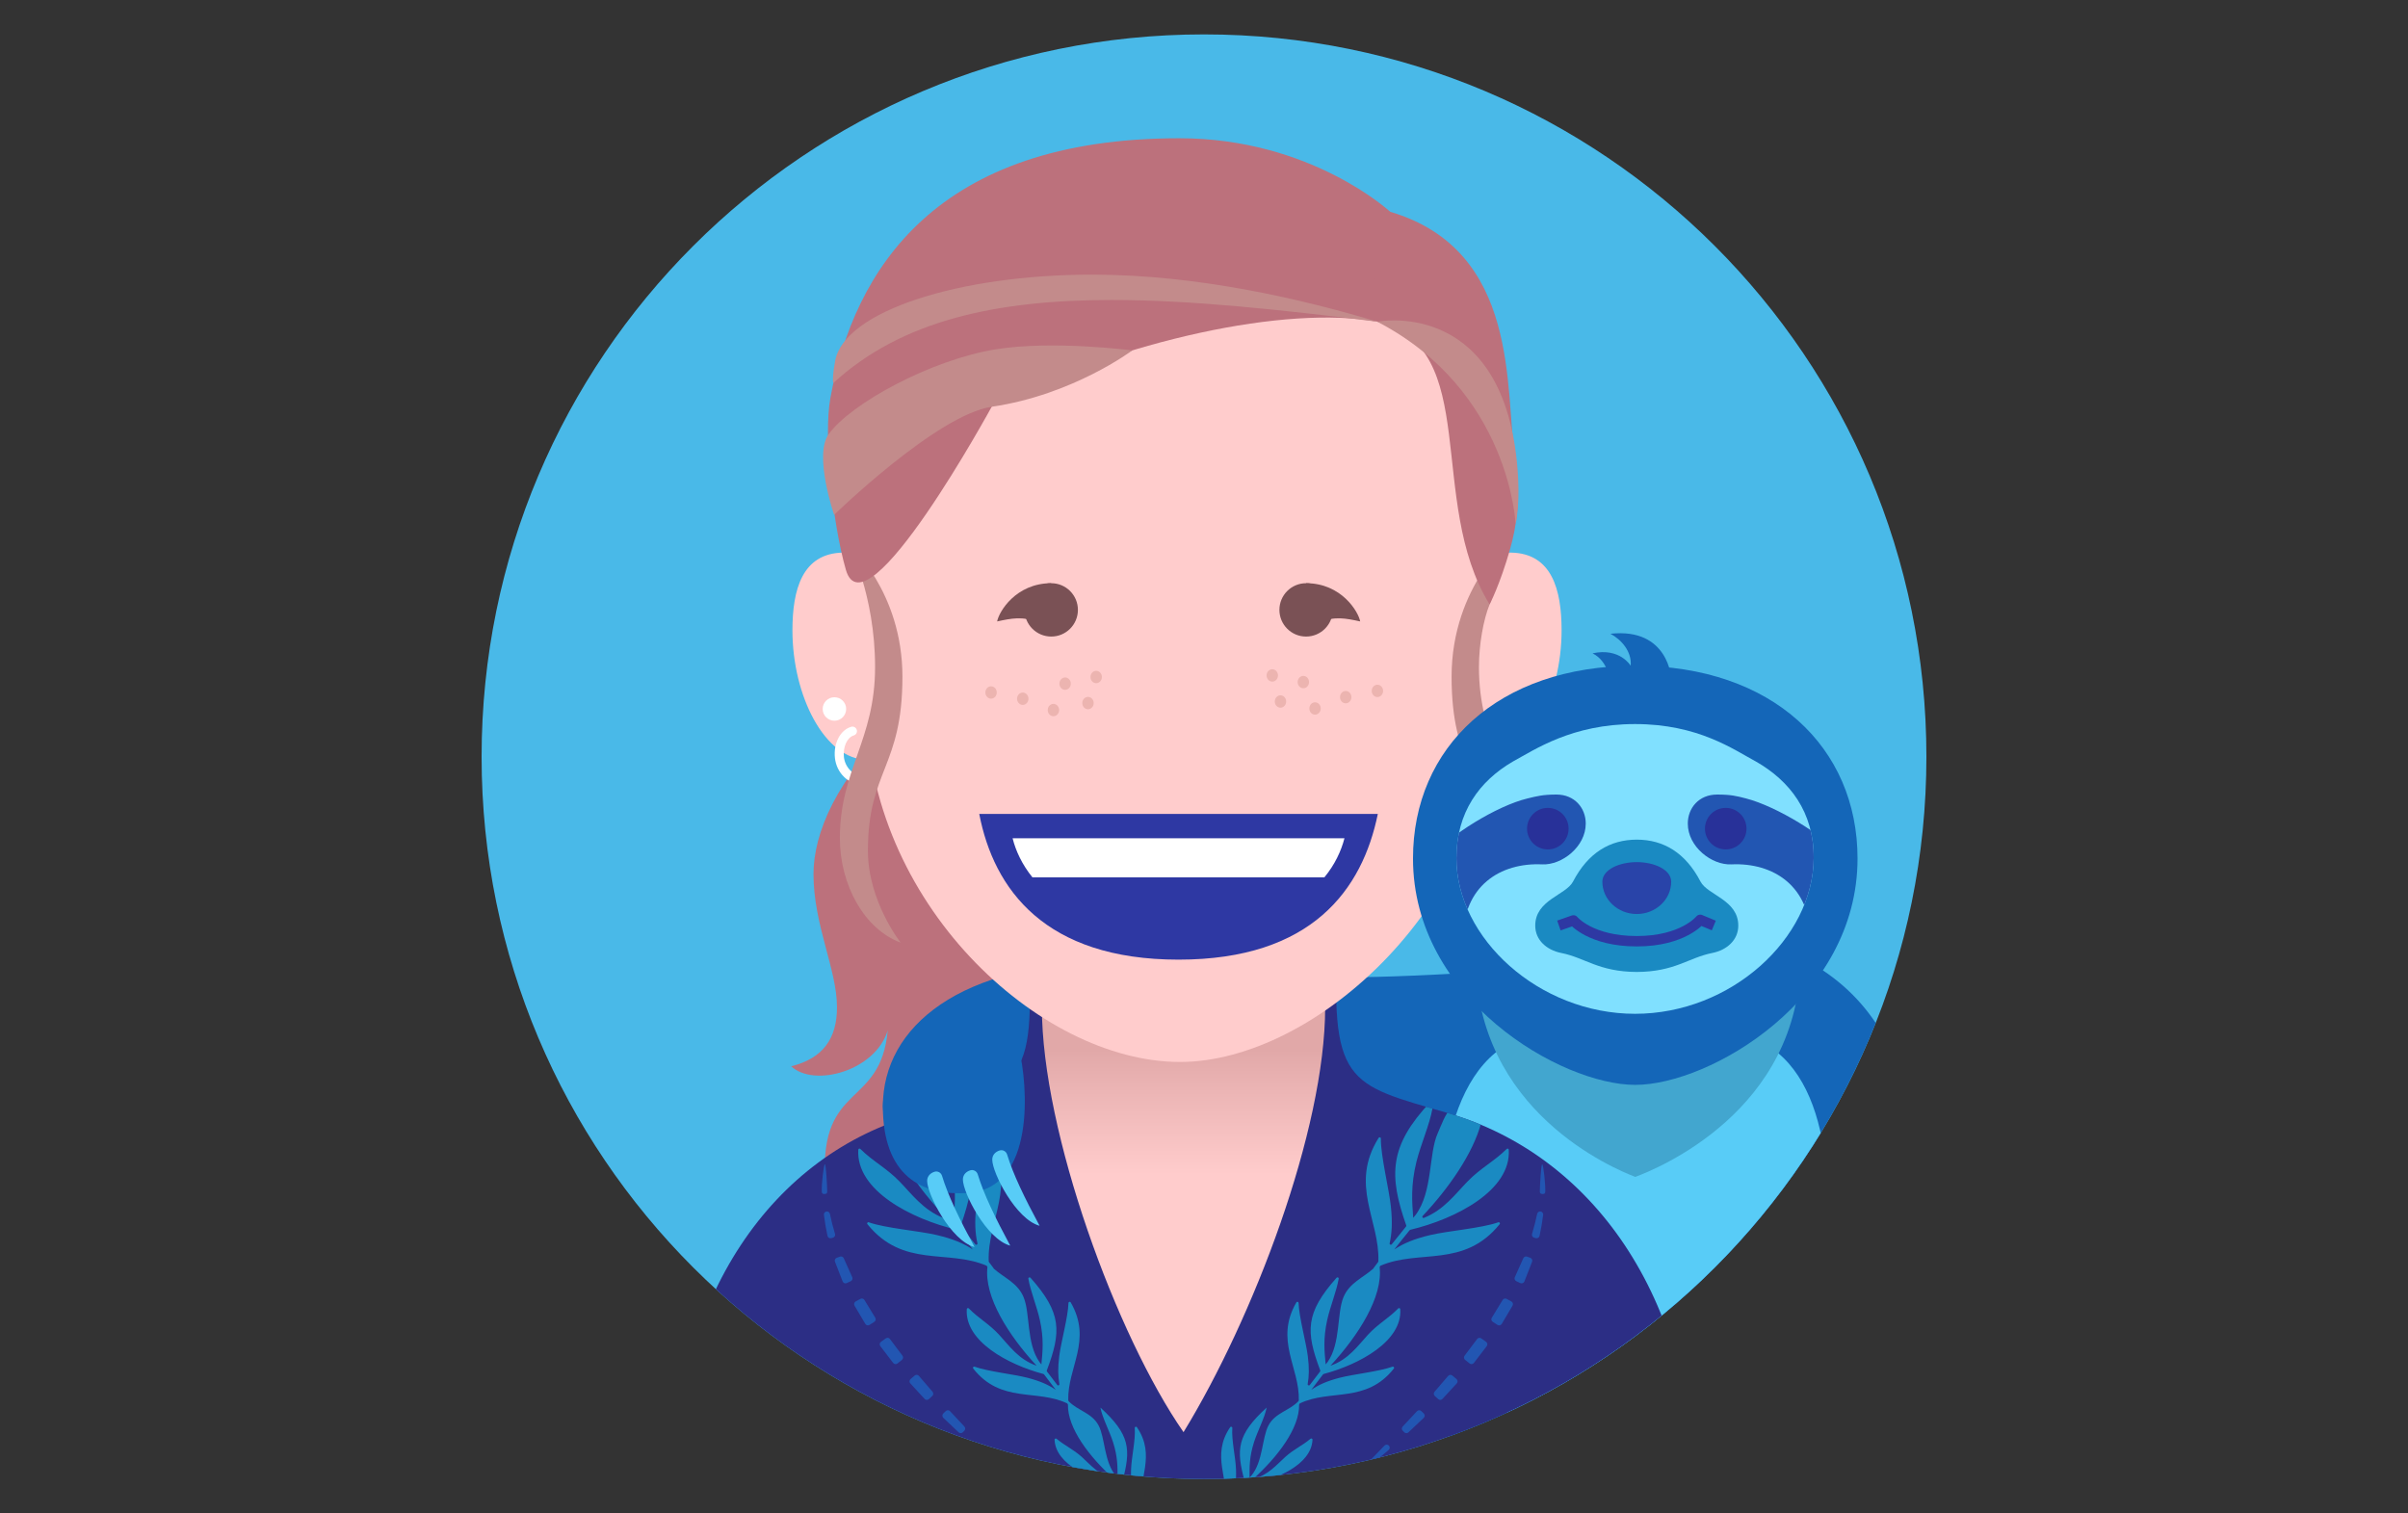 <?xml version="1.0" encoding="UTF-8"?>
<svg xmlns="http://www.w3.org/2000/svg" xmlns:xlink="http://www.w3.org/1999/xlink" id="Background" viewBox="0 0 350 220">
  <rect x="0" y="0" width="350" height="220" fill="#333333" stroke="none"/>
  <defs>
    <clipPath id="clippath">
      <path d="M70,110c0,57.99,47.011,105,105,105,57.99,0,105-47.01,105-105,0-57.99-47.01-105-105-105-57.989,0-105,47.01-105,105" style="fill: #49b9e8;"></path>
    </clipPath>
    <clipPath id="clippath-1">
      <path d="M69.973,110.335c0,57.99,47.011,105,105,105,57.99,0,105-47.01,105-105,0-57.99-47.01-105-105-105-57.989,0-105,47.01-105,105" style="fill: none;"></path>
    </clipPath>
    <clipPath id="clippath-2">
      <path d="M149.341,135.023c1.23,22.723.028,22.506-16.117,26.991-20.665,5.74-35.635,26.217-35.573,56.115h148.748c-.062-29.944-15.301-50.312-35.924-56.317-14.713-4.283-17.339-4.065-15.929-26.847l-45.206.059Z" style="fill: #2c2e85;"></path>
    </clipPath>
    <linearGradient id="linear-gradient" x1="172.025" y1="181.54" x2="172.025" y2="152.611" gradientUnits="userSpaceOnUse">
      <stop offset="0" stop-color="#fcc"></stop>
      <stop offset=".373" stop-color="#fcc"></stop>
      <stop offset=".788" stop-color="#ecb5b5"></stop>
      <stop offset="1" stop-color="#e1a8a8"></stop>
    </linearGradient>
    <clipPath id="clippath-4">
      <path d="M255.197,110.688c-3.223-1.727-8.363-5.434-17.544-5.434-9.181,0-14.586,3.728-17.806,5.476-4.805,2.82-8.163,7.331-8.16,14.038.005,11.612,12.001,22.605,25.966,22.605,13.971,0,25.891-10.994,25.966-22.605.044-6.742-3.475-11.265-8.423-14.081Z" style="fill: #80e0ff;"></path>
    </clipPath>
  </defs>
  <path d="M70,110c0,57.99,47.011,105,105,105,57.99,0,105-47.01,105-105,0-57.99-47.01-105-105-105-57.989,0-105,47.01-105,105" style="fill: #49b9e8;"></path>
  <g style="clip-path: url(#clippath);">
    <rect x="43.75" y="-5.102" width="262.5" height="262.5" style="fill: none;"></rect>
    <g style="clip-path: url(#clippath-1);">
      <g>
        <path d="M278.611,174.09c-.44,17.508-17.102,49.286-40.304,49.286s-42.824-31.227-42.621-48.739c.276-23.776,11.891-39.492,43.284-39.82,28.874-.302,40.253,14.874,39.641,39.274Z" style="fill: #1466b8;"></path>
        <path d="M265.383,182.157c-1.424,15.983-11.172,31.175-26.217,31.175-15.045,0-30.29-13.173-30.29-29.22,0-16.047,2.464-34.106,17.509-34.106,13.004,0,13.218-.319,23.268-.052,14.559.386,17.045,17.439,15.729,32.204Z" style="fill: #58ccf7;"></path>
      </g>
      <path d="M151.435,137.68c-1.951,10.064,4.783,13.192-2.068,22.426-2.101,2.832-29.085,18.741-29.457,11.273-.702-14.114,8.08-10.262,9.122-21.6-1.781,5.886-10.682,8.343-14.035,5.224,4.621-1.152,6.659-4.02,6.659-8.584,0-5.496-3.416-11.96-3.416-19.356,0-5.91,3.335-14.007,12.188-22.095,13.643-12.465,26.145,6.207,21.008,32.712Z" style="fill: #bc717c;"></path>
      <path d="M149.852,172.481c27.889-2.366,17.983-3.488,32.666-6.954,18.281-4.315,21.289.236,27.104-1.605,4.056-1.284,1.913-22.399,1.913-22.399-33.867,1.918-38.784-1.625-49.86-1.627-22.058-.003-33.352,9.313-33.352,20.926,0,6.098,11.918,12.474,21.529,11.659Z" style="fill: #1466b8;"></path>
      <g>
        <g>
          <g>
            <path d="M149.341,135.023c1.23,22.723.028,22.506-16.117,26.991-20.665,5.74-35.635,26.217-35.573,56.115h148.748c-.062-29.944-15.301-50.312-35.924-56.317-14.713-4.283-17.339-4.065-15.929-26.847l-45.206.059Z" style="fill: #2c2e85;"></path>
            <g style="clip-path: url(#clippath-2);">
              <path d="M165.923,218.875c-.587-3.802,2.159-7.25-.676-11.406-.098-.144-.325-.063-.313.111.128,1.839-.467,4.117-.537,6.066-.057,1.683.12,2.762.501,3.82-.659-.741-1.256-1.391-1.738-1.907-.041-.044-.053-.106-.037-.164,1.308-4.746,1.109-6.86-3.179-10.78.278,1.488,1.299,3.345,1.846,5.061.68,2.14.646,3.618.639,5.108-.097-.102-.181-.189-.25-.261-1.71-2.016-1.551-5.511-2.495-7.299-.988-1.871-3.027-2.132-4.362-3.538l-.053-.129c-.137-4.747,3.544-8.737.356-14.232-.087-.151-.318-.094-.324.081-.068,2.084-1.089,5.707-1.342,7.732-.211,1.699-.187,2.921.021,4.051.034.183-.199.285-.31.137-.557-.743-1.065-1.403-1.492-1.951-.037-.048-.043-.11-.022-.167,2.124-5.661,2.177-8.343-2.375-13.464-.115-.129-.339-.033-.31.137.306,1.802,1.222,3.988,1.667,5.984.612,2.759.404,4.609.227,6.474-.11-.138-.207-.256-.285-.355-1.915-2.717-1.323-7.081-2.306-9.428-.876-2.095-2.847-2.804-4.348-4.156-.012-.031-.021-.062-.042-.09-.215-.291-.423-.573-.638-.847-.023-.03-.037-.066-.038-.104-.233-5.96,4.245-11.103-.041-17.953-.093-.148-.324-.085-.322.09.022,2.603-1.197,7.33-1.462,9.943-.23,2.247-.146,3.826.186,5.297.041.182-.19.292-.306.146-.782-.995-1.489-1.869-2.079-2.588-.038-.047-.047-.109-.027-.166,2.539-7.267,2.513-11.519-3.488-17.914-.123-.14-.342.796-.316.962.403,2.301,1.671,5.128,2.319,7.701.849,3.465.639,5.801.473,8.154-.139-.175-.262-.314-.367-.438-2.494-3.368-1.872-8.89-3.185-11.821-.525-1.177-1.11-2.936-1.996-3.683-.054-.045-.13-.051-.194-.02l-4.039,1.987c-.076.038-.117.123-.095.205,1.209,4.435,4.658,9.418,8.502,13.499.126.134-.014.35-.185.281-2.928-1.18-4.53-3.436-6.351-5.305-1.894-1.952-3.836-2.887-5.681-4.715-.106-.105-.293-.044-.302.105-.358,5.915,7.681,10.062,14.319,11.648.037.009.067.027.091.057.632.78,1.399,1.727,2.231,2.8-1.355-.892-2.878-1.54-5.25-2.099-2.556-.603-7.424-.984-9.874-1.85-.165-.058-.3.14-.19.276,5.196,6.435,11.696,3.593,17.341,6.045l.103.18c-.501,4.342,3.085,9.953,7.149,14.35-2.658-.925-3.97-2.906-5.482-4.536-1.448-1.563-2.953-2.345-4.363-3.788-.104-.107-.294-.049-.304.1-.318,4.638,5.932,8.044,11.137,9.424.036.01.066.028.089.058.485.623,1.069,1.387,1.712,2.25-1.062-.73-2.257-1.273-4.131-1.76-1.972-.514-5.715-.903-7.678-1.609-.164-.059-.302.135-.194.272,4.024,5.109,9.24,2.948,13.668,5.066l.098.16c-.07,3.466,3.151,7.638,6.673,10.821-2.17-.543-3.349-2.019-4.662-3.202-1.237-1.116-2.461-1.629-3.662-2.637-.115-.096-.299-.021-.293.129.151,3.642,5.285,5.867,9.472,6.585.037.006.068.022.093.05.427.458.94,1.018,1.508,1.652-.893-.501-1.877-.847-3.395-1.099-1.561-.261-4.447-.307-6.075-.699-.169-.041-.288.164-.167.288,3.523,3.634,7.46,1.604,11.084,2.946l.114.199c-.011.292.247.388.401.262q.002-.002.003-.003c.154-.13.101-.414-.198-.432l-.194-.151Z" style="fill: #1a8ac2;"></path>
              <g>
                <path d="M119.892,169.251c.176-.029.337,3.233.345,3.953.003.245-.114.358-.394.366-.28.008-.383-.088-.396-.328-.053-1.015.269-3.962.445-3.991Z" style="fill: #2256b2;"></path>
                <path d="M120.626,176.451c.205.985.452,1.96.744,2.92.072.236-.062.483-.3.548l-.249.068c-.242.066-.492-.083-.545-.328-.22-1.015-.398-2.038-.52-3.066-.028-.235.139-.449.373-.484l.007-.001c.229-.034.442.117.489.343Z" style="fill: #2256b2;"></path>
                <path d="M122.636,182.903c.42.921.835,1.841,1.24,2.765.095.217-.001.471-.215.573l-.582.276c-.228.108-.502.001-.596-.233-.383-.956-.755-1.915-1.122-2.873-.088-.229.03-.485.26-.569l.467-.169c.215-.078.454.023.549.231Z" style="fill: #2256b2;"></path>
                <path d="M125.638,188.965c.537.857,1.055,1.724,1.581,2.587.123.202.064.465-.135.594l-.695.451c-.208.135-.487.07-.614-.144-.525-.886-1.058-1.768-1.573-2.659-.123-.212-.046-.485.169-.604l.682-.376c.204-.113.461-.047.585.151Z" style="fill: #2256b2;"></path>
                <path d="M129.353,194.65l1.823,2.426c.142.189.108.457-.077.605l-.655.523c-.192.153-.472.119-.621-.076l-1.87-2.446c-.15-.196-.108-.478.093-.621l.703-.504c.193-.138.462-.097.605.093Z" style="fill: #2256b2;"></path>
                <path d="M133.563,200.009l1.982,2.31c.153.179.138.447-.035.606l-.498.459c-.178.164-.455.153-.618-.025l-2.081-2.259c-.168-.182-.151-.468.038-.629l.596-.51c.183-.157.459-.135.616.048Z" style="fill: #2256b2;"></path>
                <path d="M138.089,205.141l2.086,2.231c.16.171.157.438-.007.605l-.221.225c-.167.17-.44.175-.613.011l-2.225-2.107c-.181-.171-.182-.459-.003-.632l.36-.349c.176-.17.457-.163.624.016Z" style="fill: #2256b2;"></path>
                <path d="M142.18,210.138c.172-.18.459-.182.632-.003l2.415,2.5-.356.386-2.659-2.245c-.192-.162-.208-.453-.035-.636l.002-.003Z" style="fill: #2256b2;"></path>
              </g>
              <path d="M178.127,218.875c.587-3.802-2.159-7.25.676-11.406.098-.144.325-.063.313.111-.128,1.839.467,4.117.537,6.066.057,1.683-.12,2.762-.501,3.82.659-.741,1.256-1.391,1.738-1.907.041-.044.053-.106.037-.164-1.308-4.746-1.109-6.86,3.179-10.78-.278,1.488-1.299,3.345-1.846,5.061-.68,2.14-.646,3.618-.639,5.108.097-.102.181-.189.25-.261,1.71-2.016,1.551-5.511,2.495-7.299.988-1.871,3.027-2.132,4.362-3.538l.053-.129c.137-4.747-3.544-8.737-.356-14.232.087-.151.318-.094.324.081.068,2.084,1.089,5.707,1.342,7.732.211,1.699.187,2.921-.021,4.051-.034.183.199.285.31.137.557-.743,1.065-1.403,1.492-1.951.037-.048.043-.11.022-.167-2.124-5.661-2.177-8.343,2.375-13.464.115-.129.339-.033.31.137-.306,1.802-1.222,3.988-1.667,5.984-.612,2.759-.404,4.609-.227,6.474.11-.138.207-.256.285-.355,1.915-2.717,1.323-7.081,2.306-9.428.876-2.095,2.847-2.804,4.348-4.156.012-.031.021-.062.042-.09.215-.291.423-.573.638-.847.023-.03.037-.066.038-.104.233-5.96-4.245-11.103.041-17.953.093-.148.324-.085.322.09-.022,2.603,1.197,7.33,1.462,9.943.23,2.247.146,3.826-.186,5.297-.041.182.19.292.306.146.782-.995,1.489-1.869,2.079-2.588.038-.047.047-.109.027-.166-2.539-7.267-2.513-11.519,3.488-17.914.123-.14.342.796.316.962-.403,2.301-1.671,5.128-2.319,7.701-.849,3.465-.639,5.801-.473,8.154.139-.175.262-.314.367-.438,2.494-3.368,1.872-8.89,3.185-11.821.525-1.177,1.11-2.936,1.996-3.683.054-.045.13-.051.194-.02l4.039,1.987c.076.038.117.123.095.205-1.209,4.435-4.658,9.418-8.502,13.499-.126.134.014.35.185.281,2.928-1.18,4.53-3.436,6.351-5.305,1.894-1.952,3.836-2.887,5.681-4.715.106-.105.293-.044.302.105.358,5.915-7.681,10.062-14.319,11.648-.037.009-.067.027-.091.057-.632.78-1.399,1.727-2.231,2.8,1.355-.892,2.878-1.54,5.25-2.099,2.556-.603,7.424-.984,9.874-1.85.165-.058.3.14.19.276-5.196,6.435-11.696,3.593-17.341,6.045l-.103.18c.501,4.342-3.085,9.953-7.149,14.35,2.658-.925,3.97-2.906,5.482-4.536,1.448-1.563,2.953-2.345,4.363-3.788.104-.107.294-.049.304.1.318,4.638-5.932,8.044-11.137,9.424-.036.01-.066.028-.089.058-.485.623-1.069,1.387-1.712,2.25,1.062-.73,2.257-1.273,4.131-1.76,1.972-.514,5.715-.903,7.678-1.609.164-.059.302.135.194.272-4.024,5.109-9.24,2.948-13.668,5.066l-.098.16c.07,3.466-3.151,7.638-6.673,10.821,2.17-.543,3.349-2.019,4.662-3.202,1.237-1.116,2.461-1.629,3.662-2.637.115-.096.299-.021.293.129-.151,3.642-5.285,5.867-9.472,6.585-.037.006-.068.022-.093.05-.427.458-.94,1.018-1.508,1.652.893-.501,1.877-.847,3.395-1.099,1.561-.261,4.447-.307,6.075-.699.169-.041.288.164.167.288-3.523,3.634-7.46,1.604-11.084,2.946l-.114.199c.011.292-.247.388-.401.262q-.002-.002-.003-.003c-.154-.13-.101-.414.198-.432l.194-.151Z" style="fill: #1a8ac2;"></path>
              <g>
                <path d="M224.158,169.251c-.176-.029-.337,3.233-.345,3.953-.003.245.114.358.394.366.28.008.383-.088.396-.328.053-1.015-.269-3.962-.445-3.991Z" style="fill: #2256b2;"></path>
                <path d="M223.424,176.451c-.205.985-.452,1.96-.744,2.92-.072.236.062.483.3.548l.249.068c.242.066.492-.083.545-.328.22-1.015.398-2.038.52-3.066.028-.235-.139-.449-.373-.484l-.007-.001c-.229-.034-.442.117-.489.343Z" style="fill: #2256b2;"></path>
                <path d="M221.414,182.903c-.42.921-.835,1.841-1.24,2.765-.095.217.001.471.215.573l.582.276c.228.108.502.001.596-.233.383-.956.755-1.915,1.122-2.873.088-.229-.03-.485-.26-.569l-.467-.169c-.215-.078-.454.023-.549.231Z" style="fill: #2256b2;"></path>
                <path d="M218.412,188.965c-.537.857-1.055,1.724-1.581,2.587-.123.202-.064.465.135.594l.695.451c.208.135.487.07.614-.144.525-.886,1.058-1.768,1.573-2.659.123-.212.046-.485-.169-.604l-.682-.376c-.204-.113-.461-.047-.585.151Z" style="fill: #2256b2;"></path>
                <path d="M214.697,194.65l-1.823,2.426c-.142.189-.108.457.077.605l.655.523c.192.153.472.119.621-.076l1.87-2.446c.15-.196.108-.478-.093-.621l-.703-.504c-.193-.138-.462-.097-.605.093Z" style="fill: #2256b2;"></path>
                <path d="M210.487,200.009l-1.982,2.31c-.153.179-.138.447.035.606l.498.459c.178.164.455.153.618-.025l2.081-2.259c.168-.182.151-.468-.038-.629l-.596-.51c-.183-.157-.459-.135-.616.048Z" style="fill: #2256b2;"></path>
                <path d="M205.961,205.141l-2.086,2.231c-.16.171-.157.438.007.605l.221.225c.167.17.44.175.613.011l2.225-2.107c.181-.171.182-.459.003-.632l-.36-.349c-.176-.17-.457-.163-.624.016Z" style="fill: #2256b2;"></path>
                <path d="M201.87,210.138c-.172-.18-.459-.182-.632-.003l-2.415,2.5.356.386,2.659-2.245c.192-.162.208-.453.035-.636l-.002-.003Z" style="fill: #2256b2;"></path>
              </g>
            </g>
          </g>
          <path d="M172.025,111.787c12.095,0,20.587,15.499,20.587,34.619,0,17.932-10.506,45.312-20.587,61.782-9.726-13.993-20.588-43.626-20.588-61.782,0-18.23,8.558-34.619,20.588-34.619Z" style="fill: url(#linear-gradient);"></path>
        </g>
        <g>
          <path d="M216.154,110.43c6.078 0,10.821-9.231,10.821-18.8 0-5.896-1.403-11.211-7.379-11.3-4.135-.062-8.228,6.155-8.228,13.672-0,7.517.958,16.428,4.785,16.428Z" style="fill: #fcc;"></path>
          <path d="M126.001,110.43c-6.078,0-10.821-9.231-10.821-18.8,0-5.896,1.403-11.211,7.379-11.3,4.135-.062,8.228,6.155,8.228,13.672,0,7.517-.958,16.428-4.785,16.428Z" style="fill: #fcc;"></path>
          <path d="M125.049,113.985c-.807,0-1.639-.355-2.321-1.002-.765-.724-1.252-1.712-1.371-2.784-.239-2.138.778-4.092,2.364-4.546.346-.102.712.102.811.45.1.349-.102.712-.45.811-.947.271-1.584,1.679-1.421,3.139.084.752.438,1.472.969,1.976.486.461,1.06.69,1.573.634.499-.056,1.025-.441,1.409-1.031.424-.653.619-1.463.534-2.223-.04-.36.219-.684.579-.725.369-.038.685.219.725.579.118,1.056-.151,2.18-.737,3.083-.604.929-1.465,1.519-2.364,1.619-.099.011-.199.017-.3.017Z" style="fill: #fff;"></path>
          <path d="M122.989,103.062c0,.944-.763,1.706-1.706,1.706-.942,0-1.706-.762-1.706-1.706,0-.942.764-1.706,1.706-1.706.943,0,1.706.764,1.706,1.706" style="fill: #fff;"></path>
          <path d="M217.125,113.985c-.101,0-.201-.006-.3-.017-.899-.1-1.76-.69-2.364-1.619-.586-.903-.855-2.027-.737-3.083.04-.361.364-.614.725-.579.361.04.62.365.579.725-.085.76.11,1.57.534,2.223.384.59.91.975,1.409,1.031.506.049,1.087-.173,1.572-.634.531-.503.885-1.224.969-1.976.163-1.46-.474-2.869-1.421-3.139-.349-.099-.55-.462-.45-.811.099-.348.463-.556.811-.45,1.587.454,2.604,2.408,2.364,4.546-.119,1.072-.606,2.06-1.37,2.784-.682.646-1.513,1.002-2.321,1.002Z" style="fill: #fff;"></path>
          <path d="M219.185,103.062c-0.0.944.763,1.706,1.706,1.706.942 0,1.706-.762,1.706-1.706 0-.942-.764-1.706-1.706-1.706-.943-0-1.706.764-1.706,1.706" style="fill: #fff;"></path>
          <path d="M217.115,83.596c0-28.772-20.415-52.094-45.6-52.094-25.184,0-45.599,23.322-45.599,52.094v18.688c0,28.769,25.032,52.092,45.599,52.092,19.688,0,45.6-23.323,45.6-52.092v-18.688Z" style="fill: #fcc;"></path>
          <path d="M127.192,96.969c0-10.518-3.815-17.847-3.815-17.847,0,0,7.79,6.841,7.79,19.246,0,13.159-5.017,13.636-5.017,25.296,0,7.347,4.757,13.357,4.757,13.357-5.226-1.918-8.832-8.324-8.832-15.178,0-9.933,5.116-14.222,5.116-24.873Z" style="fill: #c38b8b;"></path>
          <path d="M214.963,96.969c0-3.297.658-6.925,1.549-9.104,2.151-5.26-1.154-4.539-1.154-4.539-2.092,3.252-4.371,8.333-4.371,15.042-0,13.159,5.017,13.636,5.017,25.296-0,7.347-4.757,13.357-4.757,13.357,5.226-1.918,8.832-8.324,8.832-15.178 0-9.933-5.116-14.222-5.116-24.873Z" style="fill: #c38b8b;"></path>
          <path d="M120.699,57.834c3.418-18.618,15.335-37.739,50.73-37.739,19.124,0,30.626,10.686,30.626,10.686l-1.867,15.981c-13.239-2.416-36.726,2.658-55.924,12.145,0,0-18.456,33.913-21.32,23.913-1.964-6.853-3.27-19.401-2.245-24.986Z" style="fill: #bc717c;"></path>
          <path d="M144.732,50.778c-9.397,1.522-21.078,7.861-24.304,12.364-2.176,3.035.809,11.698.809,11.698,0,0,14.948-14.549,22.909-15.711,11.823-1.725,20.424-8.189,20.424-8.189,0,0-11.534-1.506-19.838-.161Z" style="fill: #c38b8b;"></path>
          <path d="M202.056,30.781c-3.285-.972-1.867,15.981-1.867,15.981,15.259,3.773,7.063,26.02,16.323,41.103,0,0,1.494-2.851,2.952-7.955.95-3.326,1.635-7.452.739-13.328-1.499-9.831.831-30.185-18.148-35.8Z" style="fill: #bc717c;"></path>
          <path d="M200.188,46.762s17.304-3.428,20.166,19.254c.37,2.929.589,7.142-.063,10.174,0,0-.772-19.357-20.103-29.427" style="fill: #c38b8b;"></path>
          <path d="M121.387,52.462c1.324-7.246,18.082-12.541,37.341-12.541,15.582,0,30.895,3.664,41.461,6.841-14.014-1.738-26.995-3.155-38.595-3.155-16.705,0-30.545,2.938-40.482,12.085-.033-.147-.047-.336-.047-.554,0-.753.17-1.845.322-2.676Z" style="fill: #c38b8b;"></path>
          <path d="M142.333,118.321c2.109,10.94,9.545,21.179,28.966,21.179,19.434,0,26.724-10.239,28.966-21.179h-57.932Z" style="fill: #2e38a3;"></path>
          <path d="M195.418,121.852c-.499,1.899-1.4,3.832-2.923,5.688h-42.429c-1.488-1.838-2.415-3.806-2.887-5.688h48.239Z" style="fill: #fff;"></path>
          <path d="M185.753,98.186c0,.497-.37.899-.827.899-.459,0-.83-.402-.83-.899,0-.497.37-.899.83-.899.456,0,.827.402.827.899" style="fill: #ecb4b0;"></path>
          <path d="M186.944,101.975c0,.497-.372.899-.828.899-.458,0-.828-.402-.828-.899,0-.497.37-.899.828-.899.457,0,.828.402.828.899" style="fill: #ecb4b0;"></path>
          <path d="M190.269,99.15c0,.497-.37.899-.827.899-.459,0-.83-.402-.83-.899,0-.495.37-.897.83-.897.456,0,.827.402.827.897" style="fill: #ecb4b0;"></path>
          <path d="M201.033,100.433c0,.497-.372.899-.828.899-.458,0-.828-.402-.828-.899,0-.495.37-.897.828-.897.456,0,.828.402.828.897" style="fill: #ecb4b0;"></path>
          <path d="M196.427,101.341c0,.497-.37.899-.827.899-.459,0-.83-.402-.83-.899,0-.497.37-.899.83-.899.456,0,.827.402.827.899" style="fill: #ecb4b0;"></path>
          <path d="M158.502,98.415c0,.497.37.899.827.899.459,0,.83-.402.83-.899,0-.497-.37-.899-.83-.899-.456,0-.827.402-.827.899" style="fill: #ecb4b0;"></path>
          <path d="M157.311,102.204c0,.497.372.899.828.899.458,0,.828-.402.828-.899,0-.497-.37-.899-.828-.899-.457,0-.828.402-.828.899" style="fill: #ecb4b0;"></path>
          <path d="M153.986,99.381c0,.497.37.899.827.899.459,0,.83-.402.83-.899,0-.497-.37-.899-.83-.899-.457,0-.827.402-.827.899" style="fill: #ecb4b0;"></path>
          <path d="M152.288,103.218c0,.497.37.899.827.899.459,0,.83-.402.83-.899,0-.495-.37-.897-.83-.897-.457,0-.827.402-.827.897" style="fill: #ecb4b0;"></path>
          <path d="M191.967,102.988c0,.497-.37.899-.827.899-.459,0-.83-.402-.83-.899,0-.495.37-.897.83-.897.457,0,.827.402.827.897" style="fill: #ecb4b0;"></path>
          <path d="M143.222,100.663c0,.497.372.899.828.899.458,0,.828-.402.828-.899,0-.495-.37-.897-.828-.897-.456,0-.828.402-.828.897" style="fill: #ecb4b0;"></path>
          <path d="M147.828,101.57c0,.497.37.899.827.899.459,0,.83-.402.83-.899,0-.495-.37-.897-.83-.897-.457,0-.827.402-.827.897" style="fill: #ecb4b0;"></path>
          <g>
            <path d="M144.934,90.334c.248-1.397,2.719-5.555,7.863-5.555l-2.083,5.672c-2.021-.906-3.721-.563-5.78-.116Z" style="fill: #7a5155;"></path>
            <path d="M156.673,88.657c0,2.14-1.735,3.877-3.876,3.877-2.141,0-3.879-1.737-3.879-3.877,0-2.14,1.737-3.878,3.879-3.878,2.141,0,3.876,1.738,3.876,3.878" style="fill: #7a5155;"></path>
          </g>
          <g>
            <path d="M197.7,90.334c-.248-1.397-2.719-5.555-7.863-5.555l2.083,5.672c2.021-.906,3.721-.563,5.78-.116Z" style="fill: #7a5155;"></path>
            <path d="M185.961,88.657c-0,2.14,1.735,3.877,3.876,3.877,2.141 0,3.879-1.737,3.879-3.877 0-2.14-1.737-3.878-3.879-3.878-2.141-0-3.876,1.738-3.876,3.878" style="fill: #7a5155;"></path>
          </g>
        </g>
      </g>
      <g>
        <path d="M261.698,139.146c0,22.406-21.009,30.826-24.014,31.937-3.005-1.15-23.209-9.492-23.209-31.937h47.223Z" style="fill: #42a6cf;"></path>
        <path d="M269.99,124.802c0,20.437-21.508,32.903-32.306,32.903-10.797,0-32.306-12.466-32.306-32.903,0-16.143,12.317-28.023,32.306-28.023,19.989,0,32.306,11.879,32.306,28.023Z" style="fill: #1466b8;"></path>
        <path d="M242.924,98.655s-.367-7.447-8.846-6.527c1.57.843,3.121,2.558,2.942,4.652,0,0-1.568-2.681-5.545-1.808,2.41,1.209,2.483,4.1,2.483,4.1l8.966-.416Z" style="fill: #1466b8;"></path>
        <g>
          <g>
            <path d="M255.197,110.688c-3.223-1.727-8.363-5.434-17.544-5.434-9.181,0-14.586,3.728-17.806,5.476-4.805,2.82-8.163,7.331-8.16,14.038.005,11.612,12.001,22.605,25.966,22.605,13.971,0,25.891-10.994,25.966-22.605.044-6.742-3.475-11.265-8.423-14.081Z" style="fill: #80e0ff;"></path>
            <g style="clip-path: url(#clippath-4);">
              <path d="M230.486,119.727c0,3.357-3.466,6.055-6.329,5.924-6.095-.279-11.531,3.133-11.531,10.953,0,.112-4.151-12.374-4.117-12.418,2.044-2.628,8.973-7.034,13.514-8.119,1.347-.322,2.198-.566,4.203-.566,2.659,0,4.261,1.97,4.261,4.225Z" style="fill: #2256b2;"></path>
              <path d="M245.32,119.727c-0,3.357,3.466,6.055,6.329,5.924,6.095-.279,11.531,3.133,11.531,10.953,0,.112,4.151-12.374,4.117-12.418-2.044-2.628-8.994-6.952-13.514-8.119-1.396-.36-2.198-.566-4.203-.566-2.659-0-4.261,1.97-4.261,4.225Z" style="fill: #2256b2;"></path>
            </g>
          </g>
          <circle cx="224.974" cy="120.459" r="3.019" style="fill: #283199;"></circle>
          <circle cx="250.832" cy="120.459" r="3.019" style="fill: #283199;"></circle>
        </g>
        <path d="M247.163,128.144c-2.181-4.184-5.367-6.088-9.26-6.088-3.893,0-7.079,1.904-9.26,6.088-1.032,1.979-5.497,2.663-5.497,6.411,0,2.089,1.65,3.551,3.777,3.976,3.522.703,5.387,2.725,10.979,2.76,5.593-.035,7.458-2.057,10.979-2.76,2.127-.424,3.777-1.887,3.777-3.976,0-3.748-4.465-4.432-5.497-6.411Z" style="fill: #1a8ac2;"></path>
        <path d="M237.903,125.322c-2.501,0-5.002,1.071-5.002,2.855,0,2.577,2.24,4.69,5.002,4.69,2.763,0,5.002-2.114,5.002-4.69,0-1.784-2.501-2.855-5.002-2.855Z" style="fill: #2944a9;"></path>
        <path d="M226.584,134.537l2.112-.74s2.464,3.026,9.205,3.026,9.225-3.108,9.225-3.108l1.974.822" style="fill: none; stroke: #2e38a3; stroke-linejoin: round; stroke-width: 1.511px;"></path>
      </g>
      <path d="M148.069,152.258c1.394,5.62,2.408,20.373-7.223,21.14-6.951.553-12.523-2.554-12.523-12.576,0-9.01,18.353-14.183,19.746-8.564Z" style="fill: #1466b8;"></path>
      <g>
        <path d="M151.104,178.186c-2.172-4.035-3.846-7.479-4.721-10.357-.14-.461-.616-.729-1.077-.593-.567.167-1.083.613-1.083,1.338,0,1.923,3.441,8.69,6.881,9.612h0Z" style="fill: #58ccf7; fill-rule: evenodd;"></path>
        <path d="M146.837,181.074c-2.172-4.035-3.846-7.479-4.721-10.357-.14-.461-.616-.729-1.077-.593-.567.167-1.083.613-1.083,1.338,0,1.923,3.441,8.69,6.881,9.612h0Z" style="fill: #58ccf7; fill-rule: evenodd;"></path>
        <path d="M141.642,181.281c-2.172-4.035-3.846-7.479-4.721-10.357-.14-.461-.616-.729-1.077-.593-.567.167-1.083.613-1.083,1.338,0,1.923,3.441,8.69,6.881,9.612h0Z" style="fill: #58ccf7; fill-rule: evenodd;"></path>
      </g>
    </g>
  </g>
</svg>
